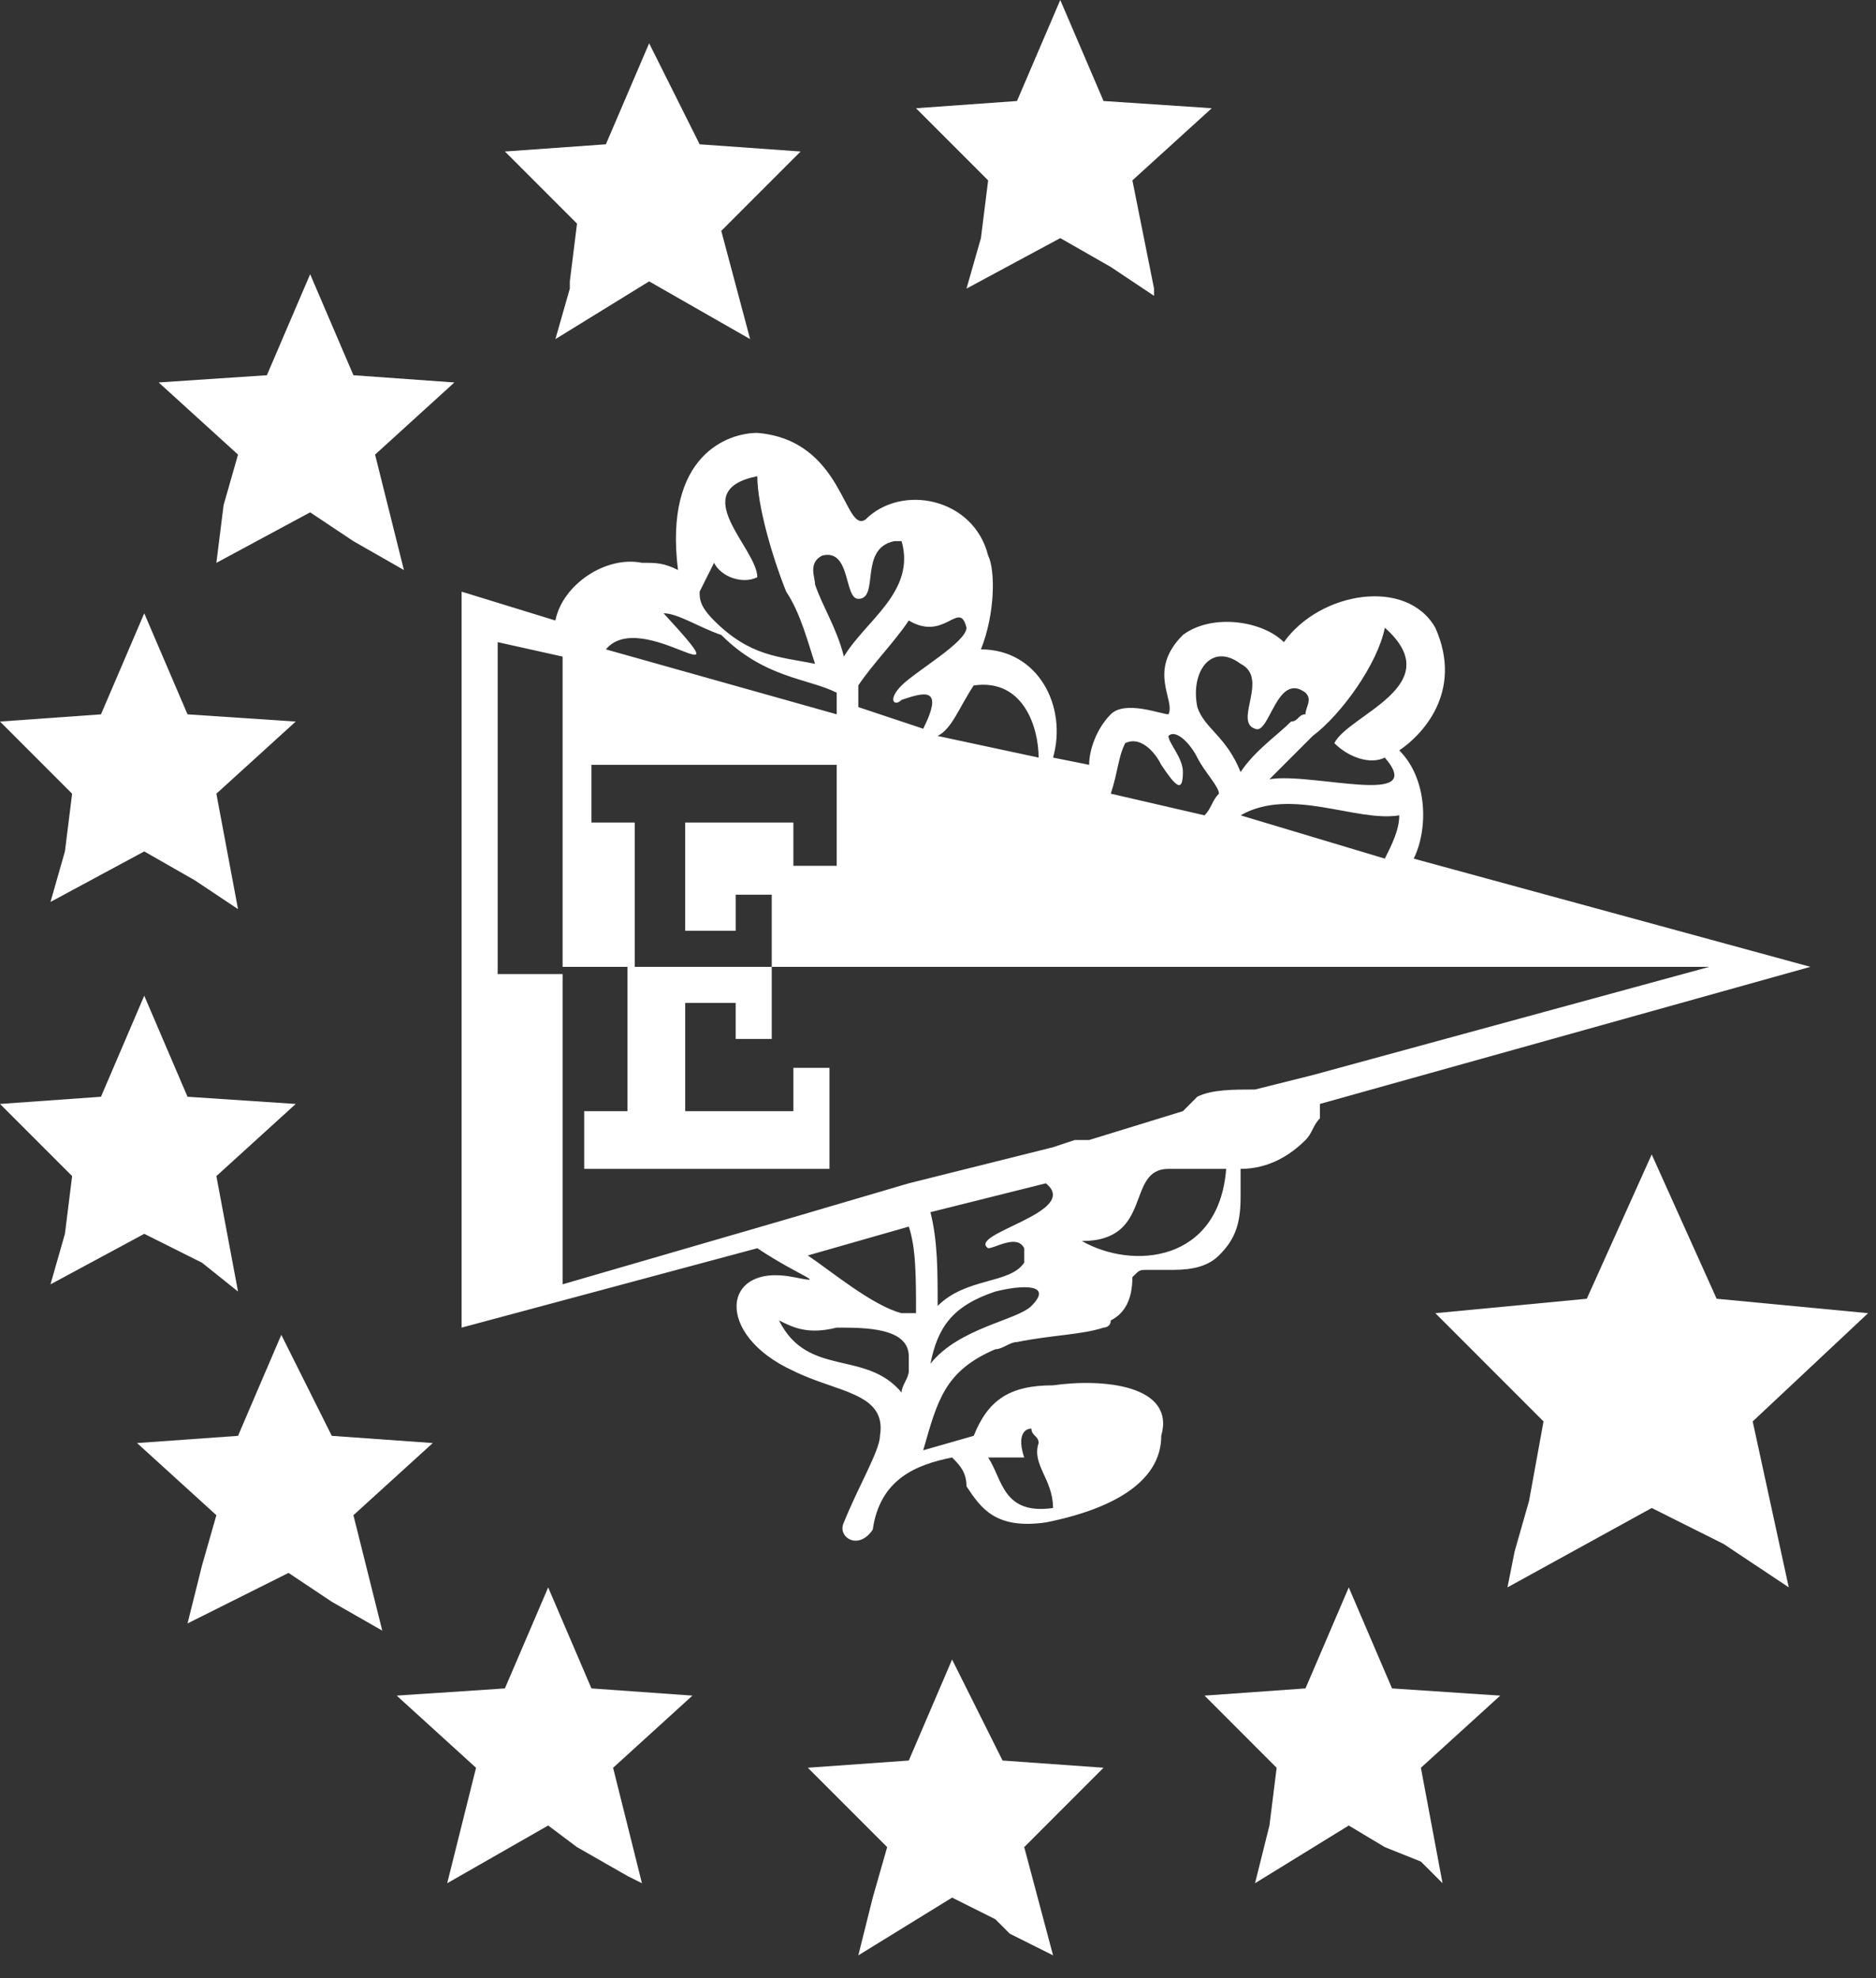 <?xml version="1.0" encoding="UTF-8"?> <svg xmlns="http://www.w3.org/2000/svg" width="74" height="78" viewBox="0 0 74 78" fill="none"><rect x="0" y="0" width="74" height="78" fill="#333333" stroke="none"/><path d="M9.389 17.926L8.82 19.918L8.535 22.194L12.234 20.202L13.941 21.34L15.933 22.478L14.795 17.926L17.924 15.081L13.941 14.796L12.234 10.813L11.38 12.805L10.527 14.796L6.259 15.081L9.389 17.926Z" fill="white"></path><path d="M2.561 33.573L1.992 35.565L5.69 33.573L7.682 34.711L9.389 35.849L8.535 31.297L11.665 28.452L7.397 28.168L5.69 24.184L4.837 26.176L3.983 28.168L0 28.452L2.845 31.297L2.561 33.573Z" fill="white"></path><path d="M1.992 50.644L5.69 48.652L7.397 49.506L7.966 49.79L9.389 50.928L8.535 46.376L11.665 43.531L7.397 43.247L5.69 39.263L3.983 43.247L0 43.531L2.845 46.376L2.561 48.652L1.992 50.644Z" fill="white"></path><path d="M15.079 64.299L13.941 59.747L17.071 56.902L13.088 56.618L11.096 52.635L10.242 54.626L9.389 56.618L5.406 56.902L8.535 59.747L7.966 61.739L7.682 62.877L7.397 64.015L11.38 62.023L13.088 63.161L15.079 64.299Z" fill="white"></path><path d="M23.33 66.577L21.623 62.594L20.77 64.585L19.916 66.577L15.648 66.861L18.778 69.707L18.209 71.983L17.64 74.259L21.623 71.983L22.761 72.836L24.753 73.974L25.322 74.259L24.184 69.707L27.313 66.861L23.33 66.577Z" fill="white"></path><path d="M39.547 69.421L37.556 65.438L36.702 67.429L35.848 69.421L31.865 69.705L34.995 72.835L34.426 74.826L33.857 77.103L37.556 74.826L39.263 75.68L39.831 76.249L41.539 77.103L40.401 72.835L43.53 69.705L39.547 69.421Z" fill="white"></path><path d="M54.91 66.577L53.203 62.594L52.35 64.585L51.496 66.577L47.513 66.861L50.358 69.707L50.074 71.983L49.505 74.259L53.203 71.983L54.626 72.836L56.048 73.405L56.902 74.259L56.048 69.707L59.178 66.861L54.91 66.577Z" fill="white"></path><path d="M70.559 62.593L69.136 56.049L73.688 51.781L67.714 51.212L65.153 45.522L62.592 51.212L56.618 51.781L60.885 56.049L60.316 59.178L59.747 61.17L59.463 62.593L65.153 59.463L67.998 60.886L70.559 62.593Z" fill="white"></path><path d="M41.538 54.626C39.831 54.626 38.978 55.195 38.409 56.617L36.417 57.187C36.986 55.195 37.271 54.057 39.262 53.203C39.547 53.203 39.831 52.919 40.116 52.919C41.538 52.634 42.676 52.634 43.53 52.35C43.53 52.35 43.815 52.35 43.815 52.065C44.384 51.781 44.668 51.212 44.668 50.358C44.953 50.074 44.953 50.074 45.237 50.074C45.237 50.074 45.237 50.074 45.522 50.074C45.806 50.074 45.806 50.074 46.091 50.074C46.66 50.074 47.513 50.074 48.082 49.505C48.651 48.936 48.936 48.367 48.936 47.229C48.936 46.944 48.936 46.375 48.936 46.091C50.074 46.091 50.927 45.522 51.496 44.953C51.781 44.668 51.781 44.383 52.065 44.099C52.065 43.815 52.065 43.815 52.065 43.53L71.412 38.124L55.764 33.857C56.333 32.719 56.333 30.727 55.195 29.589C56.048 29.02 57.756 27.313 56.617 24.752C55.48 22.761 52.065 23.33 50.643 25.321C49.789 24.468 47.798 24.183 46.66 25.037C45.237 26.459 46.375 27.597 46.091 28.166C45.806 28.166 44.384 27.597 43.815 28.166C43.245 28.735 42.961 29.589 42.961 30.158L41.538 29.873C42.108 27.882 40.969 25.606 38.693 25.606C39.262 24.183 39.262 22.476 38.978 21.907C38.409 19.631 35.564 19.062 34.141 20.485C33.288 21.054 33.288 17.355 29.873 17.07C28.735 17.07 26.175 17.924 26.744 22.476C26.175 22.192 25.89 22.192 25.321 22.192C23.899 21.907 22.192 23.045 21.907 24.468L18.209 23.33V52.35L29.873 49.22C31.581 50.358 32.719 50.643 31.296 50.358C28.451 49.789 28.166 52.634 31.296 54.057C33.003 54.91 34.995 54.91 34.71 56.617C34.71 57.187 33.857 58.609 33.288 60.032C33.003 60.601 33.857 61.17 34.426 60.316C34.71 58.325 36.133 57.756 37.555 57.471C37.84 57.756 38.124 58.04 38.124 58.609C38.693 59.463 39.262 60.316 41.254 60.032C44.099 59.463 45.806 58.325 45.806 56.617C46.375 54.626 43.53 54.341 41.538 54.626ZM40.685 51.496C40.116 52.065 37.84 52.35 36.702 53.772C36.986 52.35 37.555 51.496 39.262 50.927C40.4 50.643 41.538 50.643 40.685 51.496ZM38.978 49.22C39.262 49.22 40.116 48.651 40.4 49.22C40.4 49.505 40.4 49.505 40.4 49.789C39.831 50.643 38.124 50.358 36.986 51.496C36.986 50.074 36.986 48.936 36.702 47.798L41.254 46.66C42.676 47.798 38.124 48.651 38.978 49.22ZM42.676 48.936C45.522 48.936 44.384 46.091 46.091 46.091C47.229 46.091 47.513 46.091 48.367 46.091C48.082 49.789 44.668 50.074 42.676 48.936ZM55.195 32.15C55.195 32.719 54.91 33.288 54.626 33.857L48.936 32.15C50.927 31.012 53.488 32.434 55.195 32.15ZM54.626 24.752C57.187 27.028 53.203 28.166 52.634 29.304C53.203 29.873 54.057 30.158 54.626 29.873C56.333 31.865 51.781 30.442 50.074 30.727C50.643 30.158 51.212 29.589 51.781 29.02C52.919 28.166 54.342 26.175 54.626 24.752ZM48.936 26.175C50.074 26.744 48.651 28.451 49.505 28.735C50.074 29.02 50.358 26.459 51.496 27.313C51.781 27.597 51.496 27.882 51.496 28.166C51.212 28.166 51.212 28.451 50.927 28.451C50.358 29.02 49.505 29.589 48.936 30.442C48.367 29.02 47.513 28.735 47.229 27.882C46.944 26.459 47.798 25.321 48.936 26.175ZM44.384 29.304C44.953 29.02 45.522 29.589 45.806 30.158C46.375 31.012 46.66 31.296 46.66 30.442C46.66 29.873 46.091 29.304 46.091 29.02C46.375 28.735 46.944 29.304 47.229 29.873C47.513 30.442 48.082 31.012 48.082 31.296C47.798 31.581 47.798 31.865 47.513 32.15L43.815 31.296C44.099 30.442 44.099 29.873 44.384 29.304ZM38.409 27.028C40.4 26.744 40.969 28.735 40.969 29.873L36.986 29.02C37.555 28.735 37.84 27.882 38.409 27.028ZM38.124 24.752C38.124 25.321 36.133 26.459 35.564 27.028C34.995 27.597 35.279 27.882 35.564 27.597C36.417 27.313 37.271 27.028 36.417 28.735L33.857 27.882C33.857 27.597 33.857 27.313 33.857 27.028C34.426 26.175 35.279 25.321 35.848 24.468C37.271 25.321 37.84 23.614 38.124 24.752ZM32.434 21.907C33.572 21.623 33.288 23.614 33.857 23.614C34.71 23.614 33.857 21.623 35.279 21.338C35.564 21.338 35.564 21.338 35.564 21.338C36.133 23.33 34.141 24.468 33.288 25.89C33.003 24.752 32.434 23.899 32.15 23.045C32.15 22.761 31.865 22.192 32.434 21.907ZM28.166 22.192C28.451 22.761 29.305 23.045 29.873 22.761C29.873 21.623 27.028 19.346 29.873 18.777C29.873 19.916 30.442 21.907 31.012 23.33C31.581 24.183 31.865 25.321 32.15 26.175C30.727 25.89 29.589 25.89 28.166 24.468C27.597 23.899 27.597 23.614 27.597 23.33C27.882 22.761 28.166 22.192 28.166 22.192ZM26.175 24.183C26.744 24.183 27.597 24.752 28.451 25.037C30.158 26.744 31.865 26.744 33.003 27.313C33.003 27.597 33.003 27.882 33.003 28.166L23.899 25.606C25.321 23.899 29.589 27.882 26.175 24.183ZM22.192 50.643V38.409H19.631V25.321L22.192 25.89V38.124H25.037V32.434H23.33V30.158H33.003V34.141H31.296V32.434H27.028V36.702H29.02V35.279H30.442V38.124H24.752V43.815H23.045V46.091H32.719V42.107H31.296V43.815H27.028V39.547H29.02V40.969H30.442V38.124H34.141H34.71H42.676H45.237H45.806H46.66H67.429L51.781 42.392L49.505 42.961C48.651 42.961 47.798 42.961 47.229 43.245C46.944 43.53 46.944 43.53 46.66 43.815L42.961 44.953H42.392L41.538 45.237L38.124 46.091L36.986 46.375L35.848 46.66L31.012 48.082L22.192 50.643ZM35.848 54.057C35.848 54.341 35.564 54.626 35.564 54.91C34.141 53.203 31.865 54.341 30.727 52.065C31.296 52.35 31.865 52.634 33.003 52.35C34.141 52.35 35.848 52.35 35.848 53.488C35.848 53.772 35.848 54.057 35.848 54.057ZM36.133 51.781C35.848 51.781 35.848 51.781 35.564 51.781C34.426 51.496 32.719 50.074 31.865 49.505L35.848 48.367C36.133 49.22 36.133 50.358 36.133 51.781ZM38.978 57.471C40.116 57.471 40.4 57.471 40.4 57.471C40.116 56.617 40.4 56.333 40.685 56.333C40.685 56.617 40.969 56.617 40.969 56.902C40.685 57.756 41.538 58.325 41.538 59.463C39.547 59.747 39.547 58.325 38.978 57.471Z" fill="white"></path><path d="M22.477 11.095V11.38L21.908 13.372L25.606 11.095L27.598 12.234L29.589 13.372L28.451 9.104L31.581 5.974L27.598 5.69L25.606 1.707L23.899 5.69L19.916 5.974L22.761 8.819L22.477 11.095Z" fill="white"></path><path d="M38.978 7.113L38.693 9.389L38.124 11.38L41.823 9.389L43.815 10.527L45.522 11.665V11.38L44.668 7.113L47.798 4.268L43.53 3.983L41.823 3.05176e-05L40.969 1.992L40.116 3.983L36.133 4.268L38.978 7.113Z" fill="white"></path></svg> 